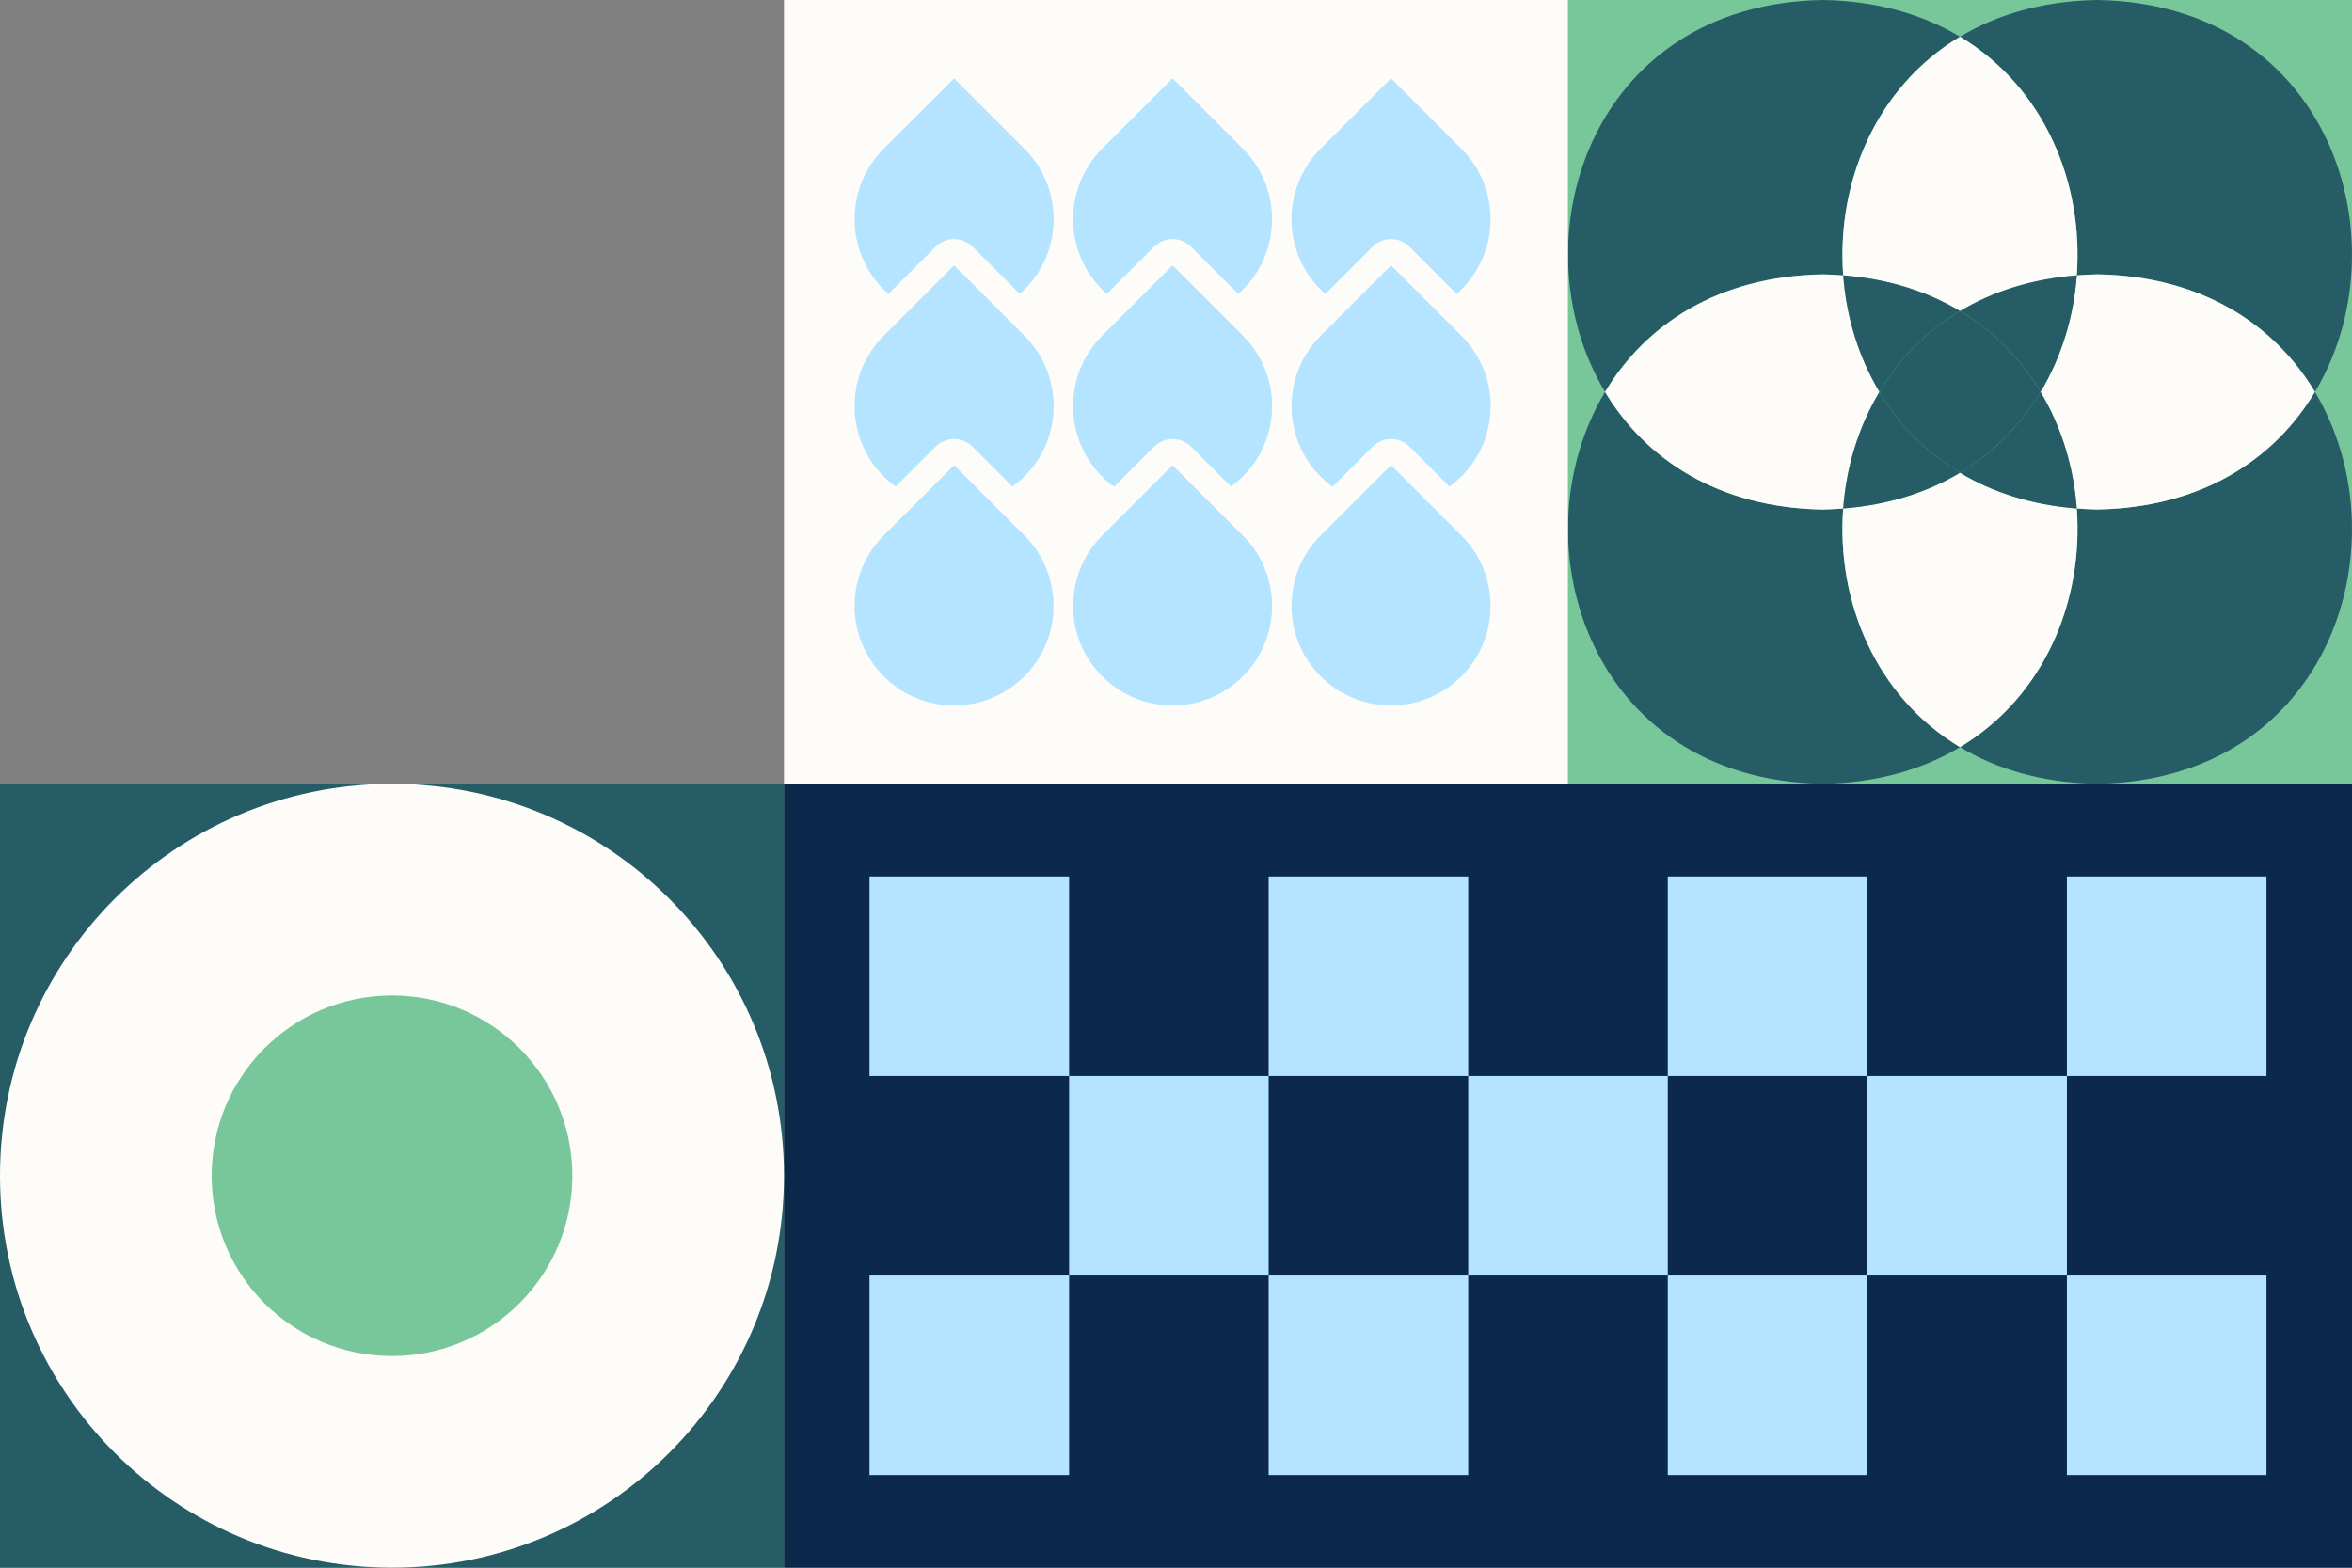 <svg width="300" height="200" viewBox="0 0 300 200" fill="none" xmlns="http://www.w3.org/2000/svg">
<rect x="0" y="0" width="300" height="200" fill="#808080" stroke="none"/>
<rect width="100" height="200" transform="matrix(-4.37114e-08 1 1 4.37114e-08 100 100)" fill="#0C284B"/>
<rect width="25.454" height="25.454" transform="matrix(-4.37114e-08 1 1 4.37114e-08 110.909 111.818)" fill="#B4E4FF"/>
<rect width="25.454" height="25.454" transform="matrix(-4.37114e-08 1 1 4.37114e-08 161.818 111.818)" fill="#B4E4FF"/>
<rect width="25.454" height="25.454" transform="matrix(-4.37114e-08 1 1 4.37114e-08 136.364 137.273)" fill="#B4E4FF"/>
<rect width="25.454" height="25.454" transform="matrix(-4.37114e-08 1 1 4.37114e-08 110.909 162.727)" fill="#B4E4FF"/>
<rect width="25.454" height="25.454" transform="matrix(-4.37114e-08 1 1 4.37114e-08 161.818 162.727)" fill="#B4E4FF"/>
<rect width="25.454" height="25.454" transform="matrix(-4.37114e-08 1 1 4.37114e-08 212.727 111.818)" fill="#B4E4FF"/>
<rect width="25.454" height="25.454" transform="matrix(-4.37114e-08 1 1 4.37114e-08 263.636 111.818)" fill="#B4E4FF"/>
<rect width="25.454" height="25.454" transform="matrix(-4.37114e-08 1 1 4.37114e-08 238.182 137.272)" fill="#B4E4FF"/>
<rect width="25.454" height="25.454" transform="matrix(-4.37114e-08 1 1 4.37114e-08 212.727 162.727)" fill="#B4E4FF"/>
<rect width="25.454" height="25.454" transform="matrix(-4.37114e-08 1 1 4.37114e-08 263.636 162.727)" fill="#B4E4FF"/>
<rect width="25.454" height="25.454" transform="matrix(-4.37114e-08 1 1 4.37114e-08 187.273 137.273)" fill="#B4E4FF"/>
<path d="M300 0H200V100H300V0Z" fill="#77C79A"/>
<path d="M232.5 35C233.39 35.015 234.25 35.065 235.1 35.13C234.23 23.37 239.195 11.16 249.995 4.685C245.28 1.855 239.45 0.115 232.5 0C202.575 0.5 193.32 30.955 204.725 50C209.835 41.465 219.09 35.225 232.5 35Z" fill="#255C66"/>
<path d="M264.895 35.13C265.745 35.065 266.61 35.015 267.5 35C280.91 35.225 290.165 41.47 295.275 50C306.68 30.96 297.425 0.505 267.5 0C260.55 0.115 254.72 1.855 250 4.685C260.8 11.16 265.765 23.375 264.895 35.13Z" fill="#255C66"/>
<path d="M235.105 35.13C240.92 35.585 245.885 37.215 250 39.685C254.12 37.215 259.085 35.585 264.895 35.13C265.765 23.37 260.8 11.16 250 4.685C239.2 11.16 234.235 23.375 235.105 35.13Z" fill="#FDFCF8"/>
<path d="M235.105 64.87C234.255 64.935 233.39 64.985 232.5 65C219.09 64.775 209.835 58.53 204.725 50C193.32 69.04 202.575 99.495 232.5 100C239.45 99.885 245.28 98.145 250 95.315C239.2 88.84 234.235 76.625 235.1 64.87H235.105Z" fill="#255C66"/>
<path d="M232.5 65C233.39 64.985 234.25 64.935 235.105 64.87C235.49 59.64 237.03 54.505 239.73 50C237.035 45.5 235.495 40.365 235.105 35.135C234.255 35.07 233.39 35.02 232.505 35.005C219.095 35.23 209.84 41.47 204.73 50.005C209.84 58.535 219.095 64.78 232.505 65.005L232.5 65Z" fill="#FDFCF8"/>
<path d="M250 39.685C245.885 37.215 240.915 35.585 235.105 35.13C235.49 40.36 237.03 45.495 239.73 49.995C242.19 45.885 245.615 42.31 250.005 39.68L250 39.685Z" fill="#255C66"/>
<path d="M267.5 65C266.61 64.985 265.75 64.935 264.895 64.87C265.765 76.63 260.8 88.84 250 95.315C254.72 98.145 260.55 99.885 267.5 100C297.425 99.5 306.68 69.045 295.275 50C290.165 58.535 280.91 64.775 267.5 65Z" fill="#255C66"/>
<path d="M267.5 35C266.61 35.015 265.75 35.065 264.895 35.13C264.51 40.36 262.97 45.495 260.27 50C262.965 54.5 264.505 59.635 264.895 64.865C265.745 64.93 266.61 64.98 267.5 64.995C280.91 64.77 290.165 58.53 295.275 49.995C290.165 41.465 280.91 35.22 267.5 34.995V35Z" fill="#FDFCF8"/>
<path d="M260.275 50C262.97 45.5 264.51 40.36 264.9 35.13C259.085 35.585 254.12 37.215 250.005 39.685C254.39 42.315 257.82 45.89 260.28 50H260.275Z" fill="#255C66"/>
<path d="M264.895 64.87C259.08 64.415 254.115 62.785 250 60.315C245.88 62.785 240.915 64.415 235.1 64.87C234.23 76.63 239.195 88.84 250 95.315C260.8 88.84 265.765 76.625 264.895 64.87Z" fill="#FDFCF8"/>
<path d="M239.725 50C237.03 54.5 235.49 59.64 235.1 64.87C240.915 64.415 245.88 62.785 250 60.315C245.61 57.685 242.185 54.11 239.725 50Z" fill="#255C66"/>
<path d="M250 60.315C254.115 62.785 259.085 64.415 264.895 64.87C264.51 59.64 262.97 54.505 260.27 50.005C257.81 54.115 254.385 57.69 249.995 60.32L250 60.315Z" fill="#255C66"/>
<path d="M260.275 50C257.815 45.89 254.39 42.315 250 39.685C245.615 42.315 242.19 45.89 239.725 50C242.185 54.11 245.61 57.685 250 60.315C254.385 57.685 257.81 54.11 260.275 50Z" fill="#255C66"/>
<path d="M100 100H0V200H100V100Z" fill="#255C66"/>
<path d="M50 200C77.614 200 100 177.614 100 150C100 122.386 77.614 100 50 100C22.386 100 -0 122.386 -0 150C-0 177.614 22.386 200 50 200Z" fill="#FDFCF8"/>
<path d="M50 173C62.703 173 73 162.703 73 150C73 137.297 62.703 127 50 127C37.297 127 27 137.297 27 150C27 162.703 37.297 173 50 173Z" fill="#77C79A"/>
<rect x="100" width="100" height="100" fill="#FDFCF8"/>
<path d="M132.898 33.938C133.68 32.482 134.16 30.886 134.327 29.224C134.367 28.81 134.387 28.389 134.387 27.962C134.387 24.99 133.379 22.179 131.516 19.916C131.249 19.595 130.969 19.281 130.668 18.981L121.701 10L112.72 18.974C111.485 20.209 110.55 21.645 109.935 23.174C108.54 26.613 108.713 30.546 110.456 33.864C111.037 34.973 111.792 36.008 112.72 36.936C112.913 37.13 113.127 37.31 113.327 37.49L119.344 31.474C119.971 30.846 120.819 30.499 121.701 30.499C122.589 30.499 123.437 30.853 124.064 31.481L130.067 37.49C130.268 37.31 130.475 37.136 130.668 36.943C131.57 36.041 132.318 35.033 132.898 33.945V33.938Z" fill="#B4E4FF"/>
<path d="M119.336 56.981C119.964 56.353 120.812 56.006 121.693 56.006C122.582 56.006 123.43 56.36 124.057 56.988L129.139 62.069C129.272 61.969 129.412 61.875 129.539 61.769C129.599 61.722 129.666 61.675 129.733 61.628C129.906 61.488 130.067 61.328 130.234 61.174C130.381 61.041 130.527 60.921 130.668 60.78C130.968 60.48 131.249 60.166 131.516 59.846C132.05 59.198 132.511 58.51 132.898 57.782C133.285 57.054 133.606 56.293 133.846 55.505C134.207 54.324 134.394 53.075 134.394 51.806C134.394 50.11 134.066 48.461 133.432 46.945C132.958 45.803 132.317 44.735 131.522 43.767C131.255 43.446 130.975 43.132 130.674 42.832L121.7 33.851L116.158 39.393L113.681 41.87L112.719 42.832C112.412 43.139 112.118 43.46 111.851 43.794C111.31 44.455 110.843 45.162 110.456 45.904C109.487 47.726 109 49.756 109 51.793C109 54.23 109.694 56.674 111.083 58.784C111.544 59.485 112.092 60.153 112.706 60.774C113.006 61.074 113.32 61.355 113.641 61.622C113.834 61.782 114.041 61.922 114.242 62.069L119.33 56.981H119.336Z" fill="#B4E4FF"/>
<path d="M128.618 66.269L126.187 63.839L121.7 59.345L112.719 68.319C111.791 69.247 111.037 70.282 110.456 71.391C110.068 72.125 109.761 72.893 109.528 73.681C109.174 74.856 109 76.078 109 77.3C109 77.707 109.02 78.114 109.06 78.515C109.214 80.138 109.681 81.734 110.449 83.203C110.643 83.57 110.856 83.93 111.09 84.284C111.551 84.985 112.098 85.653 112.713 86.274C113.013 86.575 113.327 86.855 113.647 87.122C113.968 87.389 114.308 87.636 114.649 87.87C115.337 88.331 116.065 88.725 116.826 89.038C117.587 89.352 118.375 89.593 119.189 89.753C120.004 89.913 120.839 90 121.687 90C121.961 90 122.228 89.98 122.495 89.96C122.648 89.953 122.802 89.953 122.949 89.94C123.236 89.913 123.523 89.86 123.803 89.813C123.93 89.793 124.057 89.78 124.184 89.76C124.491 89.699 124.792 89.613 125.092 89.532C125.186 89.506 125.286 89.486 125.386 89.459C125.653 89.379 125.92 89.272 126.181 89.172C126.301 89.125 126.428 89.092 126.548 89.038C126.842 88.918 127.129 88.771 127.416 88.624C127.496 88.584 127.583 88.551 127.663 88.511C127.963 88.351 128.257 88.17 128.544 87.983C128.604 87.943 128.664 87.917 128.725 87.877C129.025 87.676 129.312 87.456 129.593 87.229C129.633 87.195 129.679 87.169 129.726 87.129C130.047 86.862 130.36 86.581 130.661 86.281C132.163 84.785 133.238 82.975 133.839 80.999C134.08 80.211 134.24 79.397 134.32 78.562C134.36 78.148 134.38 77.727 134.38 77.3C134.38 76.873 134.36 76.452 134.32 76.038C134.2 74.789 133.893 73.581 133.425 72.439C132.798 70.916 131.87 69.521 130.668 68.326L128.611 66.269H128.618Z" fill="#B4E4FF"/>
<path d="M160.762 33.938C161.543 32.482 162.024 30.886 162.191 29.224C162.231 28.81 162.251 28.389 162.251 27.962C162.251 24.99 161.242 22.179 159.38 19.916C159.112 19.595 158.832 19.281 158.532 18.981L149.564 10L140.583 18.974C139.348 20.209 138.413 21.645 137.799 23.174C136.403 26.613 136.577 30.546 138.32 33.864C138.9 34.973 139.655 36.008 140.583 36.936C140.777 37.13 140.99 37.31 141.191 37.49L147.207 31.474C147.835 30.846 148.683 30.499 149.564 30.499C150.452 30.499 151.3 30.853 151.928 31.481L157.931 37.49C158.131 37.31 158.338 37.136 158.532 36.943C159.433 36.041 160.181 35.033 160.762 33.945V33.938Z" fill="#B4E4FF"/>
<path d="M147.2 56.981C147.828 56.353 148.676 56.006 149.557 56.006C150.445 56.006 151.293 56.36 151.921 56.988L157.002 62.069C157.136 61.969 157.276 61.875 157.403 61.769C157.463 61.722 157.53 61.675 157.597 61.628C157.77 61.488 157.931 61.328 158.098 61.174C158.244 61.041 158.391 60.921 158.532 60.78C158.832 60.48 159.112 60.166 159.38 59.846C159.914 59.198 160.374 58.51 160.762 57.782C161.149 57.054 161.47 56.293 161.71 55.505C162.071 54.324 162.257 53.075 162.257 51.806C162.257 50.11 161.93 48.461 161.296 46.945C160.822 45.803 160.181 44.735 159.386 43.767C159.119 43.446 158.839 43.132 158.538 42.832L149.564 33.851L144.022 39.393L141.545 41.87L140.583 42.832C140.276 43.139 139.982 43.46 139.715 43.794C139.174 44.455 138.707 45.162 138.32 45.904C137.351 47.746 136.871 49.776 136.864 51.813C136.864 54.25 137.558 56.694 138.947 58.804C139.408 59.505 139.955 60.173 140.57 60.794C140.87 61.094 141.184 61.375 141.505 61.642C141.698 61.802 141.905 61.942 142.106 62.089L147.194 57.001L147.2 56.981Z" fill="#B4E4FF"/>
<path d="M156.482 66.269L154.052 63.839L149.565 59.345L140.584 68.319C139.656 69.247 138.901 70.282 138.32 71.391C137.933 72.125 137.626 72.893 137.392 73.681C137.045 74.856 136.871 76.078 136.871 77.3C136.871 77.707 136.891 78.114 136.931 78.515C137.085 80.138 137.552 81.734 138.32 83.203C138.514 83.57 138.727 83.93 138.961 84.284C139.422 84.985 139.969 85.653 140.584 86.274C140.884 86.575 141.198 86.855 141.518 87.122C141.839 87.389 142.179 87.636 142.52 87.87C143.208 88.331 143.936 88.725 144.697 89.038C145.458 89.352 146.246 89.593 147.061 89.753C147.875 89.913 148.71 90 149.558 90C149.832 90 150.099 89.98 150.366 89.96C150.519 89.953 150.673 89.953 150.82 89.94C151.107 89.913 151.394 89.86 151.675 89.813C151.801 89.793 151.928 89.78 152.055 89.76C152.362 89.699 152.663 89.613 152.963 89.532C153.057 89.506 153.157 89.486 153.257 89.459C153.524 89.379 153.791 89.272 154.052 89.172C154.172 89.125 154.299 89.092 154.419 89.038C154.713 88.918 155 88.771 155.287 88.624C155.367 88.584 155.454 88.551 155.534 88.511C155.834 88.351 156.128 88.17 156.415 87.983C156.475 87.943 156.536 87.917 156.596 87.877C156.896 87.676 157.183 87.456 157.464 87.229C157.504 87.195 157.55 87.169 157.597 87.129C157.918 86.862 158.232 86.581 158.532 86.281C160.034 84.785 161.109 82.975 161.71 80.999C161.951 80.211 162.111 79.397 162.191 78.562C162.231 78.148 162.251 77.727 162.251 77.3C162.251 76.873 162.231 76.452 162.191 76.038C162.071 74.789 161.764 73.581 161.296 72.439C160.669 70.916 159.741 69.521 158.539 68.326L156.482 66.269Z" fill="#B4E4FF"/>
<path d="M188.632 33.938C189.414 32.482 189.894 30.886 190.061 29.224C190.101 28.81 190.121 28.389 190.121 27.962C190.121 24.99 189.113 22.179 187.25 19.916C186.983 19.595 186.703 19.281 186.402 18.981L177.428 10L168.447 18.974C167.212 20.209 166.277 21.645 165.663 23.174C164.267 26.613 164.441 30.546 166.183 33.864C166.764 34.973 167.519 36.008 168.447 36.936C168.641 37.13 168.854 37.31 169.055 37.49L175.071 31.474C175.699 30.846 176.547 30.499 177.428 30.499C178.316 30.499 179.164 30.853 179.792 31.481L185.794 37.49C185.995 37.31 186.202 37.136 186.395 36.943C187.297 36.041 188.045 35.033 188.626 33.945L188.632 33.938Z" fill="#B4E4FF"/>
<path d="M175.071 56.981C175.699 56.353 176.547 56.006 177.428 56.006C178.317 56.006 179.165 56.36 179.792 56.988L184.874 62.069C185.007 61.969 185.147 61.875 185.274 61.769C185.334 61.722 185.401 61.675 185.468 61.628C185.641 61.488 185.802 61.328 185.969 61.174C186.116 61.041 186.262 60.921 186.403 60.78C186.703 60.48 186.984 60.166 187.251 59.846C187.785 59.198 188.246 58.51 188.633 57.782C189.02 57.054 189.341 56.293 189.581 55.505C189.942 54.324 190.129 53.075 190.129 51.806C190.129 50.11 189.801 48.461 189.167 46.945C188.693 45.803 188.052 44.735 187.257 43.767C186.99 43.446 186.71 43.132 186.409 42.832L177.435 33.851L171.893 39.393L169.416 41.87L168.454 42.832C168.147 43.139 167.853 43.46 167.586 43.794C167.045 44.455 166.578 45.162 166.191 45.904C165.222 47.746 164.742 49.776 164.735 51.813C164.735 54.25 165.429 56.694 166.818 58.804C167.279 59.505 167.827 60.173 168.441 60.794C168.741 61.094 169.055 61.375 169.376 61.642C169.569 61.802 169.776 61.942 169.977 62.089L175.065 57.001L175.071 56.981Z" fill="#B4E4FF"/>
<path d="M184.346 66.269L181.916 63.839L177.428 59.345L168.448 68.319C167.519 69.247 166.765 70.282 166.184 71.391C165.797 72.125 165.49 72.893 165.256 73.681C164.909 74.856 164.735 76.078 164.735 77.3C164.735 77.707 164.755 78.114 164.795 78.515C164.949 80.138 165.416 81.734 166.184 83.203C166.378 83.57 166.591 83.93 166.825 84.284C167.286 84.985 167.833 85.653 168.448 86.274C168.748 86.575 169.062 86.855 169.382 87.122C169.703 87.389 170.043 87.636 170.384 87.87C171.072 88.331 171.8 88.725 172.561 89.038C173.322 89.352 174.11 89.593 174.924 89.753C175.739 89.913 176.574 90 177.422 90C177.696 90 177.963 89.98 178.23 89.96C178.383 89.953 178.537 89.953 178.684 89.94C178.971 89.913 179.258 89.86 179.538 89.813C179.665 89.793 179.792 89.78 179.919 89.76C180.226 89.699 180.527 89.613 180.827 89.532C180.921 89.506 181.021 89.486 181.121 89.459C181.388 89.379 181.655 89.272 181.916 89.172C182.036 89.125 182.163 89.092 182.283 89.038C182.577 88.918 182.864 88.771 183.151 88.624C183.231 88.584 183.318 88.551 183.398 88.511C183.698 88.351 183.992 88.17 184.279 87.983C184.339 87.943 184.399 87.917 184.46 87.877C184.76 87.676 185.047 87.456 185.328 87.229C185.368 87.195 185.414 87.169 185.461 87.129C185.782 86.862 186.096 86.581 186.396 86.281C187.898 84.785 188.973 82.975 189.574 80.999C189.815 80.211 189.975 79.397 190.055 78.562C190.095 78.148 190.115 77.727 190.115 77.3C190.115 76.873 190.095 76.452 190.055 76.038C189.935 74.789 189.628 73.581 189.16 72.439C188.533 70.916 187.605 69.521 186.403 68.326L184.346 66.269Z" fill="#B4E4FF"/>
</svg>
